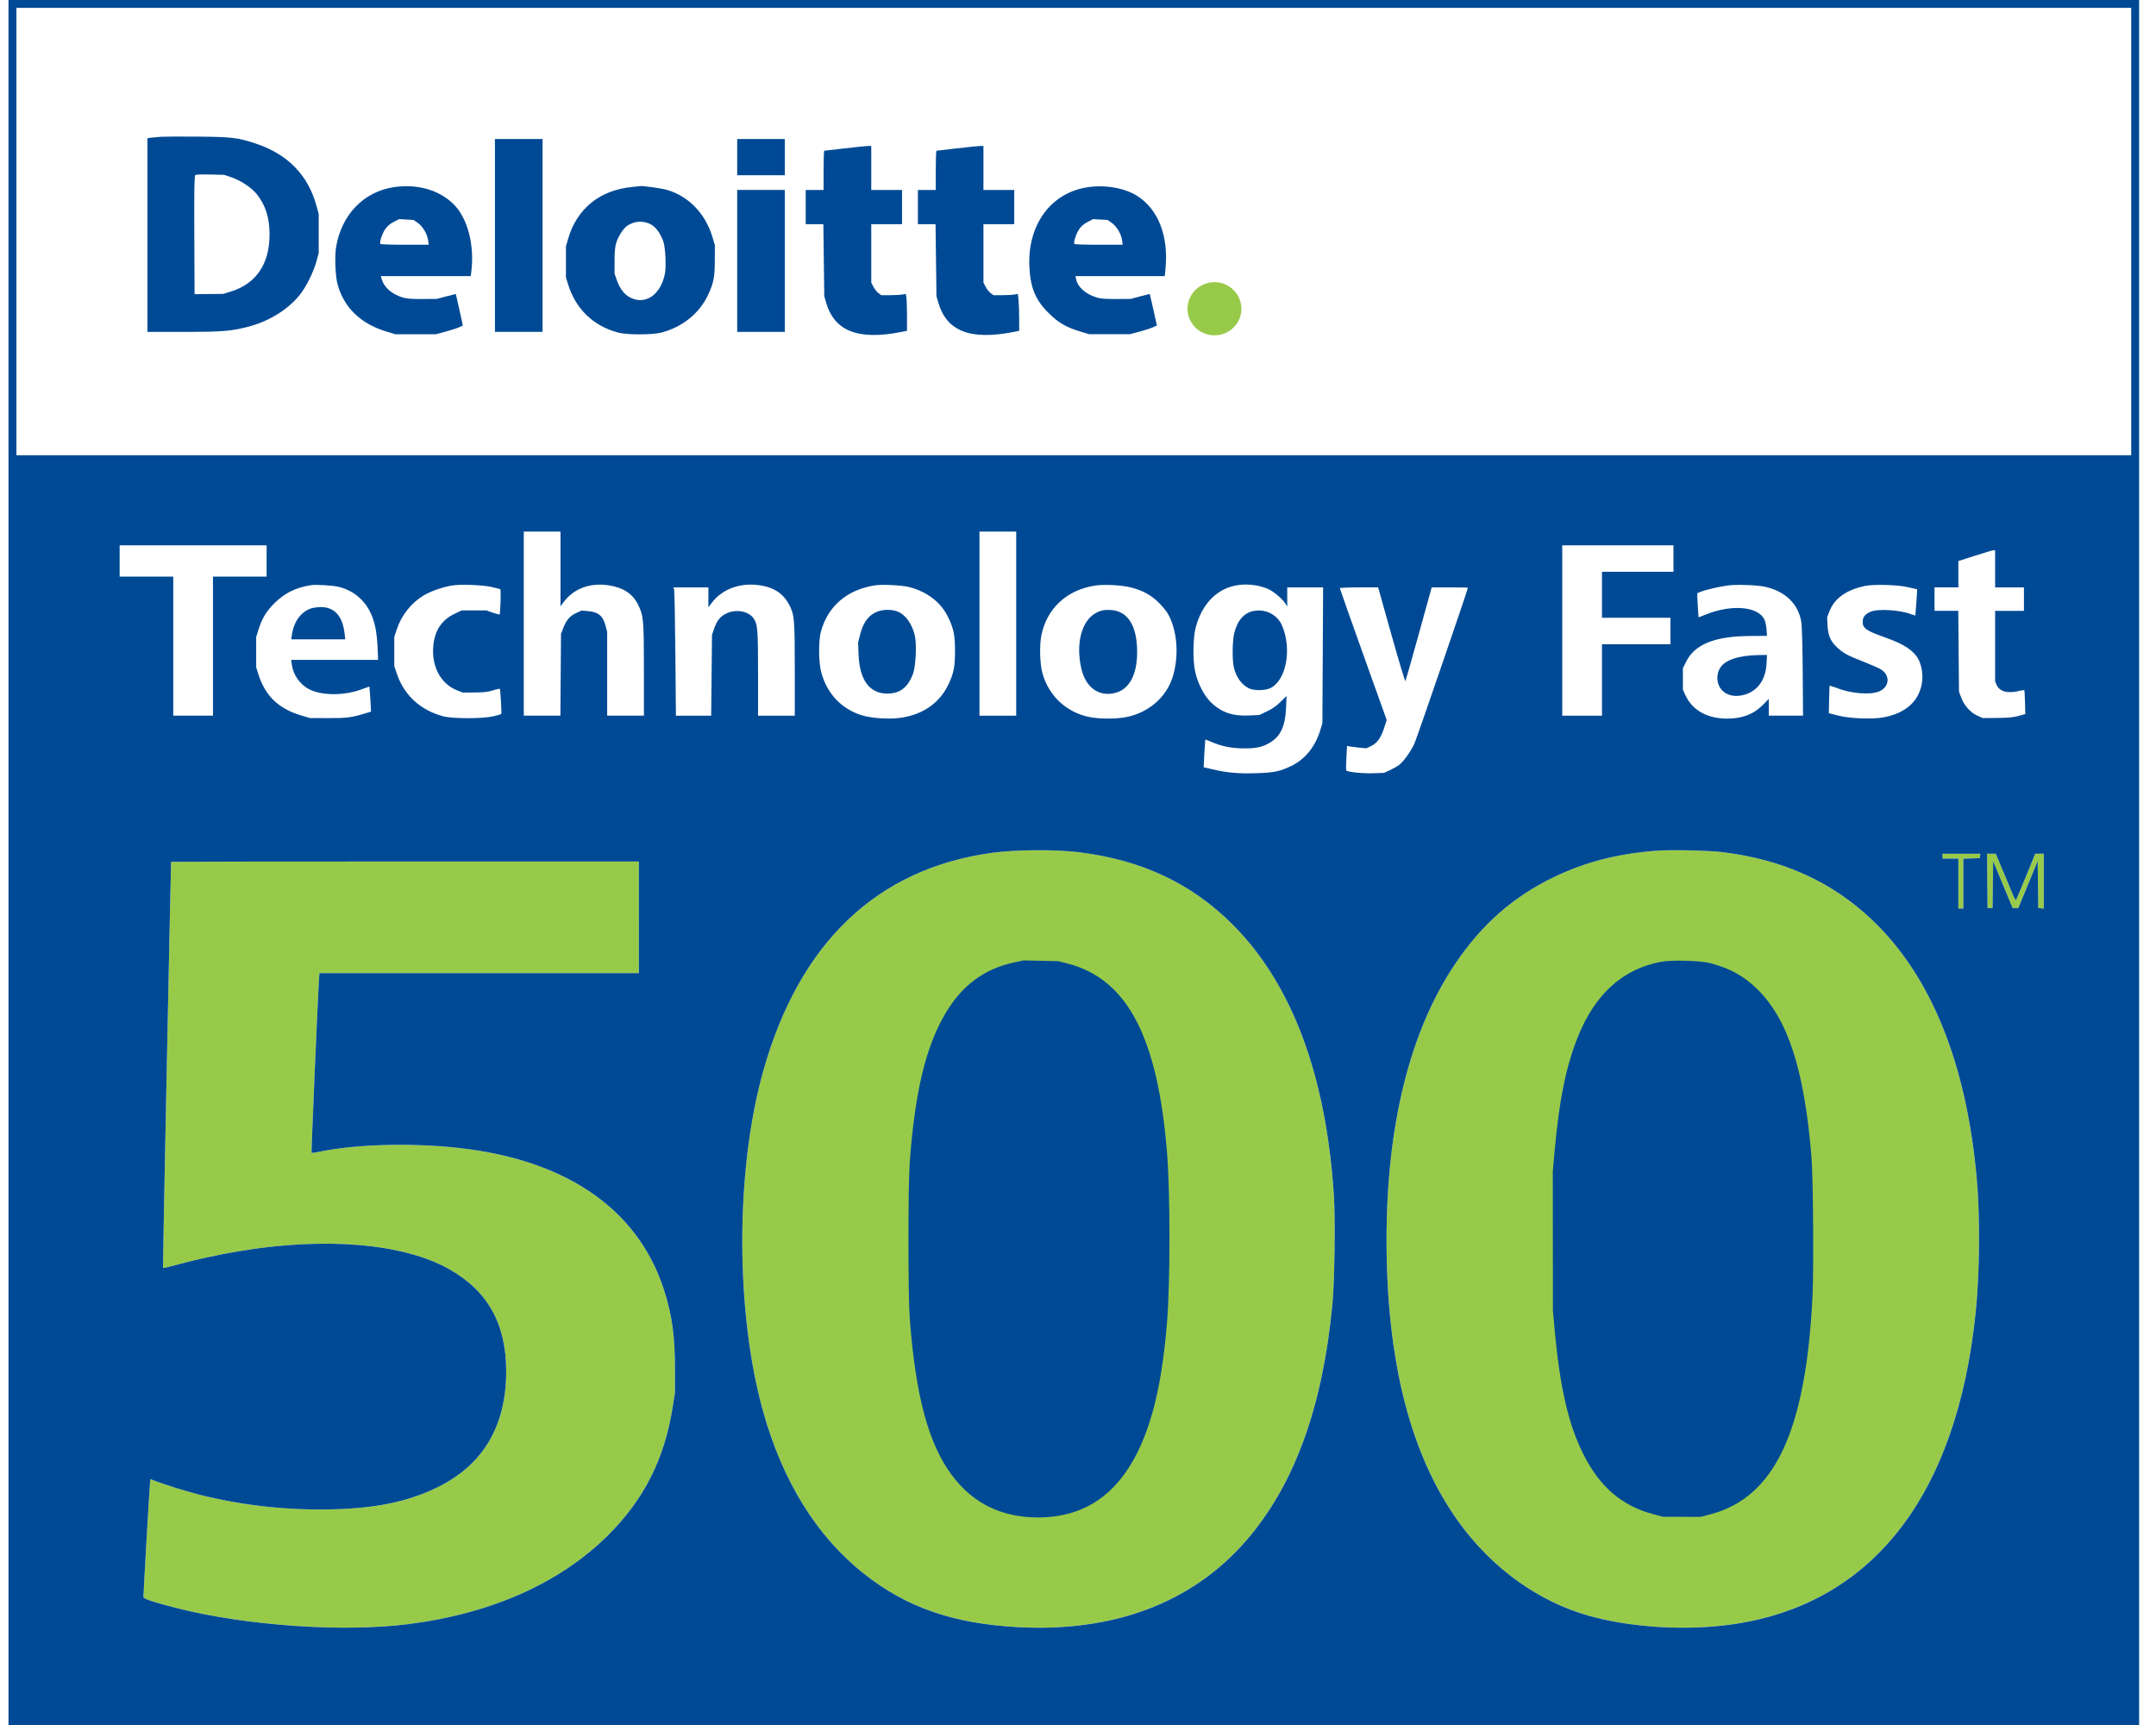 <svg width="85" height="68" viewBox="0 0 85 68" xmlns="http://www.w3.org/2000/svg"><title>logo_Deloitte-500</title><desc>Created with Sketch.</desc><g fill="none"><path d="M25.189 36.161v2.2h-12.596l-.025.398c-.05.814-.3 6.673-.285 6.688.009.008.184-.019.388-.06 1.307-.264 3.292-.332 5.053-.172 4.458.403 7.404 2.367 8.456 5.639.314.976.432 1.829.43 3.099l-.001.946-.086.552c-.318 2.049-1.135 3.669-2.568 5.086-1.898 1.879-4.596 3.075-7.864 3.488-2.578.326-6.4.06-9.128-.635-.912-.232-1.308-.364-1.308-.437-.001-.158.239-4.327.258-4.481l.021-.166.067.027c.355.147 1.292.444 1.828.58 1.689.429 3.48.629 5.265.586 1.726-.041 2.983-.302 4.13-.858 1.814-.88 2.73-2.412 2.732-4.573.002-1.876-.718-3.172-2.243-4.035-1.798-1.018-4.889-1.282-8.298-.709-.826.139-1.71.332-2.439.532-.297.082-.545.138-.551.125-.011-.023.31-15.987.321-16.008.003-.006 4.155-.012 9.224-.012h9.218v2.2z" fill="#98CA4A"/><path d="M42.529 33.594c2.474.301 4.433 1.22 6.058 2.841 2.356 2.351 3.709 5.982 4.004 10.744.057.926.023 3.351-.06 4.226-.387 4.083-1.505 7.144-3.41 9.336-2.121 2.441-5.21 3.608-8.999 3.4-2.552-.14-4.39-.779-6.071-2.113-1.856-1.472-3.201-3.642-3.971-6.409-1.087-3.906-1.088-9.46 0-13.361 1.417-5.086 4.493-8.025 9.045-8.642.923-.125 2.478-.136 3.405-.023" fill="#98CA4A"/><path d="M67.932 33.594c2.38.294 4.303 1.17 5.887 2.68 2.319 2.212 3.71 5.656 4.114 10.191.134 1.5.116 3.716-.043 5.268-.742 7.259-4.113 11.551-9.668 12.309-1.808.247-3.952.112-5.593-.352-1.981-.559-3.801-1.87-5.111-3.679-1.909-2.637-2.857-6.341-2.855-11.153.002-4.519.925-8.22 2.707-10.864 1.052-1.561 2.284-2.644 3.889-3.418 1.218-.588 2.474-.914 3.993-1.038.595-.048 2.088-.017 2.681.056" fill="#98CA4A"/><path fill="#98CA4A" d="M78.062 33.74l-.012.087-.323.012-.323.012v1.964h-.196v-1.968h-.626v-.192h1.492z"/><path d="M78.97 34.338l.384.926c.055.131.113.228.127.212.014-.016.19-.432.391-.926l.366-.897h.336v2.166l-.108-.012-.108-.012-.012-.926-.012-.926-.382.926-.382.926h-.224l-.384-.926-.384-.926-.012.926-.012.926h-.196l-.01-1.071-.01-1.071h.344l.282.685z" fill="#98CA4A"/><path d="M48.943 12.171c0 .579-.476 1.048-1.063 1.048s-1.063-.469-1.063-1.048c0-.579.476-1.048 1.063-1.048s1.063.469 1.063 1.048" fill="#98CA4A"/><path d="M25.189 36.161v2.2h-12.596l-.025.398c-.05.814-.3 6.673-.285 6.688.009.008.184-.019.388-.06 1.307-.264 3.292-.332 5.053-.172 4.458.403 7.404 2.367 8.456 5.639.314.976.432 1.829.43 3.099l-.001.946-.086.552c-.318 2.049-1.135 3.669-2.568 5.086-1.898 1.879-4.596 3.075-7.864 3.488-2.578.326-6.4.06-9.128-.635-.912-.232-1.308-.364-1.308-.437-.001-.158.239-4.327.258-4.481l.021-.166.067.027c.355.147 1.292.444 1.828.58 1.689.429 3.48.629 5.265.586 1.726-.041 2.983-.302 4.13-.858 1.814-.88 2.73-2.412 2.732-4.573.002-1.876-.718-3.172-2.243-4.035-1.798-1.018-4.889-1.282-8.298-.709-.826.139-1.71.332-2.439.532-.297.082-.545.138-.551.125-.011-.023.31-15.987.321-16.008.003-.006 4.155-.012 9.224-.012h9.218v2.2zm53.782-1.823l.384.926c.055.131.113.228.127.212.014-.016.19-.432.391-.926l.366-.897h.336v2.166l-.108-.012-.108-.012-.012-.926-.012-.926-.382.926-.382.926h-.224l-.384-.926-.384-.926-.012.926-.012.926h-.196l-.01-1.071-.01-1.071h.344l.282.685zm-.908-.598l-.012.087-.323.012-.323.012v1.964h-.196v-1.968h-.626v-.192h1.492l-.012.087zm-10.13-.145c2.38.294 4.303 1.17 5.887 2.68 2.319 2.212 3.71 5.656 4.114 10.191.134 1.5.116 3.716-.043 5.268-.742 7.259-4.113 11.551-9.668 12.309-1.808.247-3.952.112-5.593-.352-1.981-.559-3.801-1.87-5.111-3.679-1.909-2.637-2.857-6.341-2.855-11.153.002-4.519.925-8.22 2.707-10.864 1.052-1.561 2.284-2.644 3.889-3.418 1.218-.588 2.474-.914 3.993-1.038.595-.048 2.088-.017 2.681.056zm-25.404 0c2.474.301 4.433 1.22 6.058 2.841 2.356 2.351 3.709 5.982 4.004 10.744.057.926.023 3.351-.06 4.226-.387 4.083-1.505 7.144-3.41 9.336-2.121 2.441-5.21 3.608-8.999 3.4-2.552-.14-4.39-.779-6.071-2.113-1.856-1.472-3.201-3.642-3.971-6.409-1.087-3.906-1.088-9.46 0-13.361 1.417-5.086 4.493-8.025 9.045-8.642.923-.125 2.478-.136 3.405-.023zm12.33-8.567c.289 1.03.536 1.85.55 1.823.014-.027.253-.868.53-1.872l.505-1.823h.714c.391 0 .714.005.714.012 0 .067-2.018 5.947-2.107 6.14-.152.328-.427.711-.609.848-.078.059-.241.151-.366.208l-.225.102-.411.016c-.415.016-1.038-.049-1.078-.112-.012-.019-.01-.243.005-.502l.027-.467.102.025.382.048.28.023.184-.088c.237-.113.384-.317.513-.711l.102-.313-.924-2.582c-.508-1.42-.924-2.597-.924-2.615 0-.018.341-.033.755-.033h.755l.525 1.872zm20.315-1.891l.352.079.059.017-.031.509-.043.521-.145-.043c-.431-.176-1.332-.234-1.621-.104-.219.099-.303.204-.308.387-.007.26.132.359.884.625s1.132.518 1.317.872c.134.257.186.629.131.942-.124.705-.626 1.158-1.475 1.33-.446.09-1.354.057-1.84-.067l-.352-.09.01-.536c.005-.293.017-.543.025-.552l.254.083c.556.23 1.348.297 1.699.144.415-.181.44-.65.047-.877-.091-.052-.407-.19-.705-.308-.603-.237-.746-.315-.994-.539-.261-.235-.368-.476-.387-.869l-.016-.328.084-.22c.2-.524.667-.86 1.411-1.016.327-.068 1.237-.047 1.644.039zm-5.562-.001c.795.187 1.295.686 1.408 1.402.022.143.046 1.025.052 1.966l.012 1.708h-1.35v-.66l-.225.228c-.373.377-.816.548-1.419.548-.771 0-1.362-.326-1.63-.899l-.112-.239v-.85l.127-.255c.344-.688 1.125-1.004 2.511-1.014l.677-.005-.016-.251c-.009-.139-.049-.318-.089-.401-.248-.505-1.273-.596-2.275-.202l-.317.125-.025-.345-.025-.477v-.131l.137-.057c.182-.075.716-.2 1.057-.246.36-.049 1.189-.019 1.503.055zm-20.057-.052c.125.023.32.082.434.132.223.097.566.386.687.577l.073.116v-.752h1.414l-.014 2.673-.014 2.673-.068.232c-.201.687-.603 1.191-1.161 1.46-.456.219-.685.265-1.413.286-.697.019-1.118-.019-1.691-.154l-.348-.082.027-.542.037-.552.225.087c.393.177.795.26 1.284.264.509.004.764-.054 1.065-.242.4-.25.58-.648.61-1.347l.02-.475-.239.233c-.165.162-.331.277-.538.374l-.299.141-.391.019c-.662.033-1.112-.124-1.523-.529-.265-.261-.503-.722-.609-1.181-.105-.452-.094-1.35.021-1.775.334-1.231 1.247-1.85 2.412-1.636zm-4.979.071c.462.117.79.292 1.088.581.141.137.308.335.367.436.385.656.466 1.686.197 2.528-.255.798-.952 1.396-1.829 1.569-.383.076-1.045.076-1.433 0-.916-.179-1.619-.832-1.869-1.735-.1-.362-.121-1.096-.041-1.49.214-1.059 1.002-1.789 2.118-1.961.348-.054 1.045-.018 1.401.072zm-8.741-.014c.693.172 1.247.59 1.525 1.15.24.483.291.726.291 1.374 0 .629-.051.881-.267 1.331-.341.708-.981 1.16-1.835 1.294-.466.073-1.184.03-1.581-.096-.795-.251-1.356-.843-1.587-1.677-.11-.398-.118-1.251-.015-1.625.276-.999 1.027-1.643 2.119-1.816.285-.045 1.057-.009 1.35.064zm-5.742-.045c.489.102.815.343 1.029.759.197.384.212.56.212 2.536v1.822h-1.448v-1.659c0-1.733-.016-1.942-.169-2.169-.196-.291-.68-.386-1.068-.208-.244.112-.389.289-.497.609l-.082.243-.016 1.592-.016 1.592h-1.39l-.022-2.441c-.012-1.343-.034-2.48-.049-2.528l-.027-.087h1.378v.784l.111-.151c.443-.603 1.224-.866 2.054-.693zm-10.717.042l.348.086c.034.02.004.97-.031 1.005l-.264-.075-.249-.091h-.982l-.301.146c-.468.227-.736.618-.806 1.177-.106.841.263 1.565.932 1.828l.219.086.47-.002c.372-.002.522-.019.722-.083.137-.044.261-.072.272-.062.023.023.077.95.057.988-.008.015-.151.058-.315.096-.427.098-1.604.098-1.969.001-.9-.24-1.544-.828-1.829-1.668l-.105-.309v-1.158l.105-.313c.185-.548.57-1.029 1.061-1.323.264-.159.779-.337 1.119-.388.345-.052 1.166-.021 1.546.057zm-6.012-.004c.352.096.638.256.871.49.414.415.613.984.649 1.856l.022.533h-3.428l.025.178c.06.428.332.809.711.992.526.254 1.425.239 2.11-.035l.241-.083.037.498.027.488-.251.077c-.521.159-.701.182-1.44.18l-.724-.002-.352-.106c-.881-.266-1.405-.771-1.67-1.607l-.092-.289v-1.196l.091-.289c.14-.444.309-.723.631-1.042.402-.398.835-.613 1.43-.708.207-.033.892.009 1.112.068zm65.294-.711v.733h1.136v.926h-1.136v2.782l.056.131c.081.19.265.289.535.289.121 0 .291-.025.38-.056l.178-.027c.01.016.023.237.029.488l.012.459-.272.075c-.206.057-.409.076-.84.079l-.568.004-.207-.093c-.273-.122-.525-.401-.639-.71l-.089-.239-.014-1.592-.014-1.592h-.936v-.926h.94v-1.038l.656-.21c.36-.116.687-.212.724-.214l.068-.004v.733zm-12.682-.405v.521h-2.818v1.814h2.7v1.042h-2.7v2.818h-1.566v-6.716h4.384v.521zm-55.465.096v.617h-2.114v5.48h-1.566v-5.48h-2.114v-1.234h5.794v.617zm29.553 2.47v3.628h-1.448v-7.256h1.448v3.628zm-17.966-2.155v1.472l.111-.151c.401-.542 1.036-.786 1.772-.679.579.084.955.327 1.171.756.22.439.234.594.234 2.578v1.806h-1.448v-3.304l-.059-.224c-.108-.411-.285-.559-.708-.594l-.243-.02-.215.099c-.248.114-.386.276-.509.596l-.086.224-.012 1.611-.012 1.611h-1.444v-7.256h1.448v1.472zm61.924-13.301v8.818h-83.374v-17.636h83.374v8.818zm-83.687 24.873v34h84v-68h-84v34z" fill="#004A95"/><path d="M9.14 6.996c.368.129.775.401.979.653.348.43.508.934.508 1.594 0 1.154-.522 1.932-1.503 2.242l-.317.1-.568.006-.568.006-.01-2.333c-.008-1.841.001-2.34.039-2.366.027-.018.296-.027.597-.019l.548.014.294.103zm-2.779-1.606l-.382.035-.166.021v7.638h1.417c1.495 0 1.856-.028 2.517-.194.818-.206 1.554-.649 2.039-1.226.261-.311.568-.915.689-1.358l.09-.328v-1.544l-.09-.328c-.332-1.208-1.139-2.032-2.395-2.448-.712-.235-.939-.262-2.29-.272-.669-.005-1.31-.003-1.429.005z" fill="#004A95"/><path fill="#004A95" d="M19.513 9.281v3.801h1.878v-7.602h-1.878z"/><path fill="#004A95" d="M29.064 6.194v.714h1.878v-1.428h-1.878z"/><path d="M33.291 5.849l-.793.093c-.016.001-.029.349-.029.774v.772h-.704v1.35h.696l.018 1.418.018 1.418.066.232c.326 1.151 1.261 1.519 2.988 1.176l.207-.041v-.587c0-.324-.011-.65-.023-.727l-.023-.141-.143.025c-.079.014-.296.025-.483.025h-.341l-.11-.079c-.06-.043-.15-.156-.198-.249l-.088-.17v-2.3h1.214v-1.35h-1.214v-1.736l-.147.004c-.081.002-.491.045-.91.095" fill="#004A95"/><path d="M37.714 5.849l-.793.093c-.016.001-.029.349-.029.774v.772h-.704v1.35h.696l.018 1.418.018 1.418.066.232c.326 1.151 1.261 1.519 2.988 1.176l.207-.041v-.471c0-.259-.011-.587-.025-.727l-.025-.257-.141.025c-.078.014-.294.025-.481.025h-.341l-.11-.079c-.06-.043-.15-.156-.198-.249l-.088-.17v-2.3h1.214v-1.35h-1.214v-1.736l-.147.004c-.081.002-.491.045-.91.095" fill="#004A95"/><path d="M16.468 8.784c.196.136.375.436.409.683l.025.181h-.943c-.521 0-.952-.014-.963-.031-.04-.064.07-.405.185-.575.085-.125.19-.216.339-.293l.215-.112.286.017.286.017.16.112zm-.928-1.408c-1.203.173-2.089 1.096-2.293 2.388-.057.363-.024 1.137.062 1.447.252.914.908 1.549 1.918 1.857l.352.107h1.604l.378-.1c.207-.055.447-.133.532-.172l.155-.071-.135-.617-.141-.625-.378.093-.372.1-.568.004c-.434.003-.618-.012-.783-.062-.423-.129-.725-.393-.821-.718l-.036-.123h3.546l.024-.201c.124-1.019-.146-2.061-.674-2.605-.563-.579-1.432-.837-2.372-.702z" fill="#004A95"/><path d="M25.678 8.856c.186.107.367.359.472.657.087.245.122 1.003.06 1.297-.177.841-.797 1.239-1.402.899-.209-.118-.38-.35-.49-.667l-.089-.255v-.502c0-.367.018-.56.068-.718.077-.247.272-.552.422-.66.281-.203.662-.223.959-.051m-.763-1.484c-1.264.121-2.167.849-2.513 2.029l-.09.305v1.234l.091.289c.304.961.994 1.622 1.964 1.881.36.096 1.362.094 1.722-.003.826-.224 1.483-.755 1.822-1.473.222-.469.268-.706.27-1.37l.002-.598-.09-.305c-.272-.926-.929-1.616-1.781-1.871-.215-.065-.985-.173-1.08-.152l-.317.033" fill="#004A95"/><path d="M43.828 8.784c.196.136.375.436.409.683l.025.181h-.943c-.521 0-.952-.014-.963-.031-.04-.064.07-.405.185-.575.085-.125.19-.216.339-.293l.215-.112.286.017.286.017.161.112zm-.928-1.407c-1.457.209-2.389 1.465-2.317 3.121.037.845.237 1.327.768 1.852.38.376.676.548 1.235.718l.352.107h1.604l.378-.1c.207-.055.448-.133.534-.172l.157-.071-.137-.617-.143-.625-.378.093-.372.1-.568.004c-.434.003-.618-.012-.783-.062-.431-.132-.744-.411-.805-.718l-.025-.123h3.522l.028-.297c.123-1.285-.285-2.335-1.113-2.862-.491-.312-1.245-.447-1.941-.347z" fill="#004A95"/><path fill="#004A95" d="M29.064 10.285v2.798h1.878v-5.596h-1.878z"/><path d="M12.26 23.984c-.401.141-.675.519-.752 1.04l-.026.178h2.13l-.028-.239c-.08-.683-.402-1.036-.943-1.032-.125.001-.299.026-.38.054" fill="#004A95"/><path d="M34.497 24.151c-.287.147-.474.421-.584.853l-.082.324.017.467c.037 1.015.435 1.552 1.145 1.546.49-.004.798-.241 1-.77.108-.282.153-1.138.079-1.49-.105-.498-.4-.893-.742-.994-.274-.081-.6-.056-.834.063" fill="#004A95"/><path d="M43.233 24.149c-.583.292-.831 1.199-.603 2.202.173.764.714 1.141 1.371.954.572-.162.873-.815.826-1.792-.047-.965-.433-1.47-1.124-1.47-.204 0-.303.022-.47.106" fill="#004A95"/><path d="M49.422 24.084c-.383.076-.649.387-.766.893-.07.305-.079 1.018-.016 1.312.087.405.327.733.629.858.2.082.597.076.795-.012.64-.286.883-1.54.48-2.478-.184-.427-.652-.666-1.122-.572" fill="#004A95"/><path d="M68.813 25.86c-.693.101-1.034.333-1.097.745-.077.506.315.884.851.822.638-.074 1.043-.552 1.079-1.269l.017-.34-.307.004c-.168.002-.413.019-.542.038" fill="#004A95"/><path d="M39.988 37.938c-1.174.251-2.041.887-2.697 1.982-.789 1.317-1.22 3.103-1.425 5.909-.068.93-.068 5.229 0 6.136.232 3.087.744 4.977 1.687 6.221.825 1.088 1.95 1.632 3.374 1.632 2.242 0 3.732-1.37 4.512-4.149.271-.964.461-2.15.574-3.589.124-1.567.124-5.025 0-6.599-.361-4.581-1.566-6.888-3.912-7.494l-.376-.097-.685-.015-.685-.015-.368.078z" fill="#004A95"/><path d="M65.482 37.915c-1.497.279-2.592 1.265-3.269 2.943-.47 1.166-.745 2.512-.924 4.527l-.07.791.002 2.74.002 2.74.067.741c.209 2.308.549 3.776 1.145 4.951.649 1.277 1.517 2.018 2.749 2.343l.38.1.744.002.744.002.391-.104c2.53-.671 3.751-3.281 4.014-8.576.053-1.073.027-4.68-.039-5.499-.28-3.435-.922-5.427-2.135-6.622-.525-.517-1.073-.82-1.859-1.027-.384-.101-1.515-.132-1.941-.052" fill="#004A95"/></g></svg>